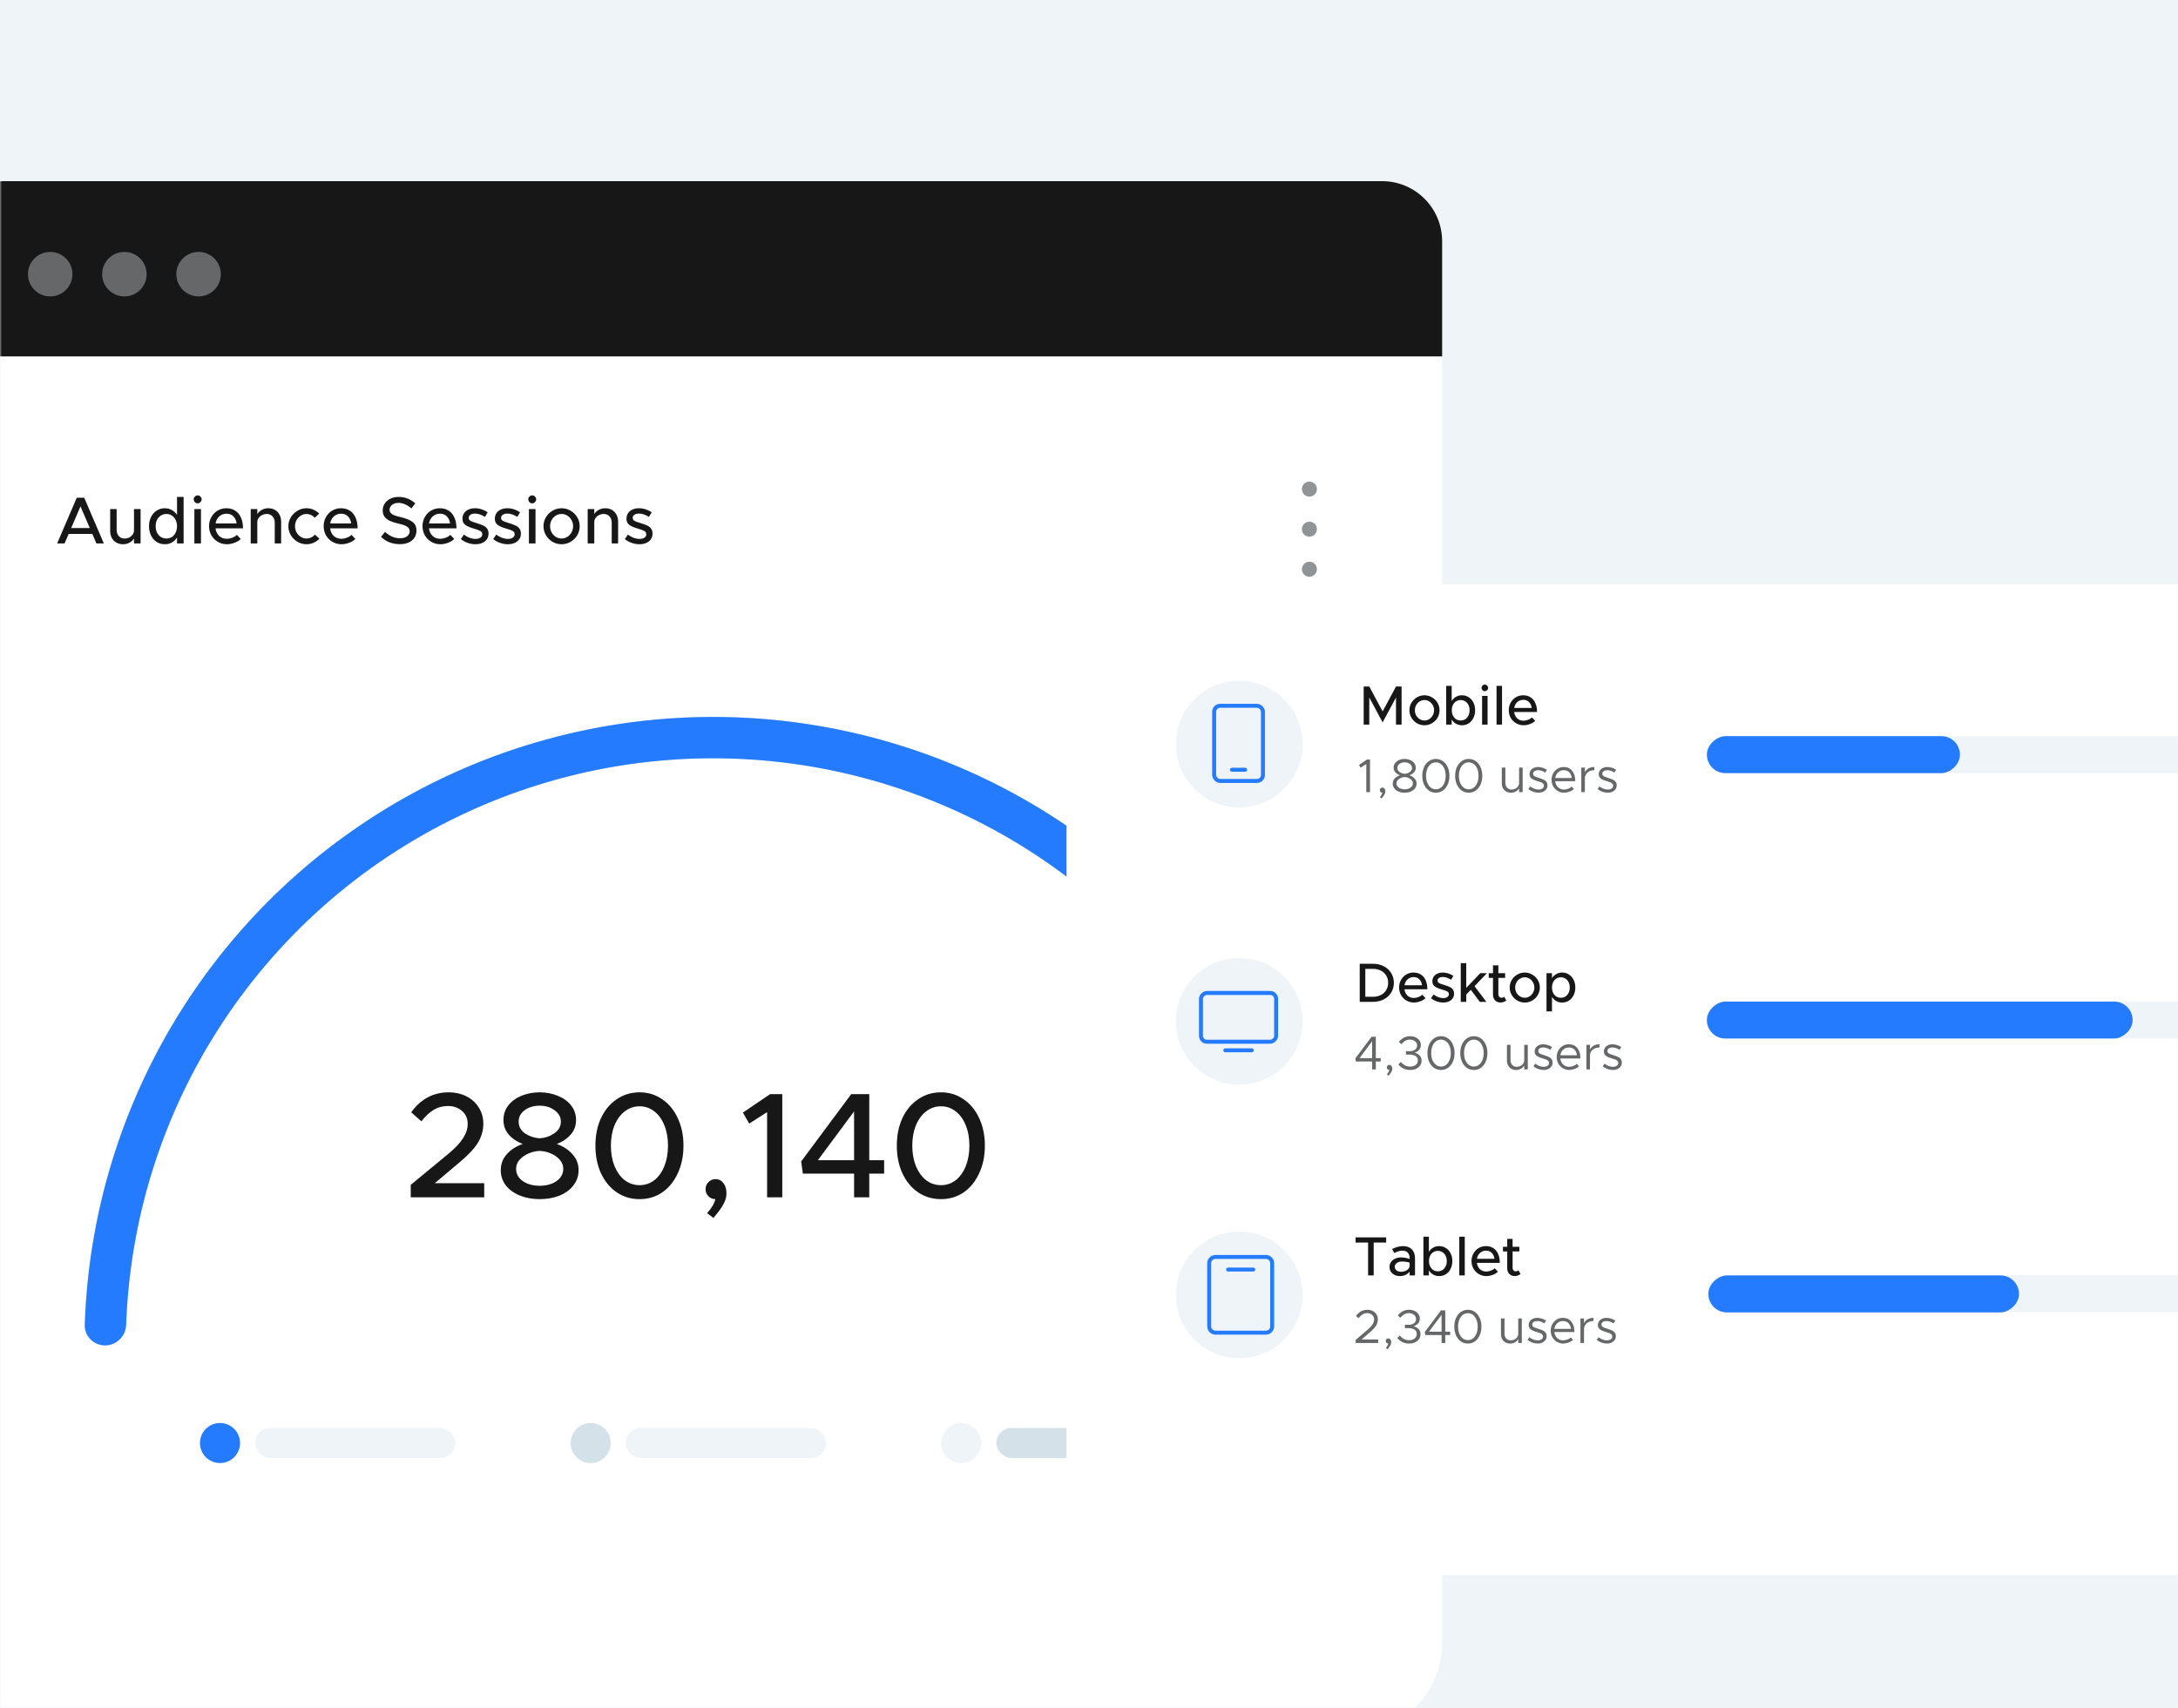 <svg width="589" height="462" viewBox="0 0 589 462" fill="none" xmlns="http://www.w3.org/2000/svg">
<rect width="589" height="462" fill="#EFF4F8"/>
<mask id="mask0_2649_40978" style="mask-type:alpha" maskUnits="userSpaceOnUse" x="0" y="0" width="589" height="462">
<rect width="589" height="462" fill="white"/>
</mask>
<g mask="url(#mask0_2649_40978)">
<path d="M-15 96.408H390V444.519C390 457.984 379.084 468.9 365.619 468.9H9.381C-4.084 468.9 -15 457.984 -15 444.519V96.408Z" fill="white"/>
<path d="M28.426 363.926C25.34 363.926 22.828 361.422 22.929 358.337C24.344 315.281 42.067 274.284 72.627 243.723C104.507 211.844 147.745 193.934 192.829 193.934C237.914 193.934 281.152 211.844 313.031 243.723C343.592 274.283 361.314 315.281 362.729 358.337C362.83 361.422 360.319 363.926 357.233 363.926C354.147 363.926 351.655 361.422 351.546 358.337C350.136 318.246 333.593 280.09 305.129 251.626C275.345 221.843 234.95 205.11 192.829 205.11C150.709 205.11 110.313 221.843 80.53 251.626C52.066 280.09 35.522 318.246 34.112 358.338C34.004 361.422 31.512 363.926 28.426 363.926Z" fill="#EFF4F8"/>
<path d="M28.426 363.926C25.34 363.926 22.828 361.422 22.929 358.338C24.194 319.852 38.496 282.872 63.579 253.51C89.873 222.73 126.289 202.345 166.274 196.021C206.259 189.697 247.189 197.85 281.698 219.014C314.617 239.202 339.633 269.964 352.713 306.181C353.761 309.084 352.145 312.24 349.209 313.192C346.273 314.145 343.131 312.532 342.076 309.632C329.822 275.946 306.506 247.338 275.856 228.541C243.615 208.769 205.376 201.152 168.02 207.06C130.664 212.968 96.642 232.013 72.077 260.77C48.723 288.107 35.373 322.515 34.112 358.338C34.004 361.422 31.512 363.926 28.426 363.926Z" fill="#D4E1E9"/>
<path d="M28.426 363.925C25.339 363.925 22.828 361.422 22.929 358.338C23.922 328.161 32.937 298.755 49.093 273.168C66.244 246.004 90.742 224.256 119.748 210.445C148.753 196.634 181.078 191.324 212.978 195.132C243.025 198.719 271.536 210.256 295.588 228.508C298.047 230.374 298.407 233.901 296.461 236.297C294.516 238.693 291.002 239.05 288.54 237.19C266.13 220.266 239.603 209.566 211.653 206.229C181.851 202.672 151.651 207.632 124.553 220.535C97.454 233.439 74.567 253.756 58.543 279.135C43.514 302.936 35.1 330.274 34.112 358.338C34.004 361.423 31.512 363.925 28.426 363.925Z" fill="#247BFE"/>
<path d="M24.972 144.426H18.564L17.466 147H15.45L20.76 134.634H22.776L28.086 147H26.07L24.972 144.426ZM24.288 142.842L21.768 136.974L19.248 142.842H24.288ZM38.021 137.694V147H36.239V145.668C35.951 146.136 35.543 146.514 35.015 146.802C34.487 147.078 33.905 147.216 33.269 147.216C32.597 147.216 31.997 147.066 31.469 146.766C30.941 146.466 30.527 146.046 30.227 145.506C29.939 144.954 29.795 144.324 29.795 143.616V137.694H31.541V143.31C31.541 144.006 31.739 144.576 32.135 145.02C32.531 145.452 33.047 145.668 33.683 145.668C34.151 145.668 34.577 145.572 34.961 145.38C35.357 145.176 35.669 144.906 35.897 144.57C36.125 144.234 36.239 143.868 36.239 143.472V137.694H38.021ZM49.656 134.418V147H47.874V145.416C47.502 145.98 47.034 146.424 46.47 146.748C45.906 147.06 45.276 147.216 44.58 147.216C43.764 147.216 43.032 147.012 42.384 146.604C41.736 146.184 41.226 145.602 40.854 144.858C40.482 144.114 40.296 143.274 40.296 142.338C40.296 141.402 40.482 140.568 40.854 139.836C41.226 139.092 41.736 138.516 42.384 138.108C43.032 137.688 43.764 137.478 44.58 137.478C45.276 137.478 45.906 137.64 46.47 137.964C47.034 138.276 47.502 138.714 47.874 139.278V134.418H49.656ZM44.994 145.668C45.546 145.668 46.038 145.53 46.47 145.254C46.914 144.966 47.256 144.57 47.496 144.066C47.748 143.55 47.874 142.974 47.874 142.338C47.874 141.702 47.748 141.132 47.496 140.628C47.256 140.124 46.914 139.734 46.47 139.458C46.038 139.17 45.546 139.026 44.994 139.026C44.442 139.026 43.944 139.17 43.5 139.458C43.056 139.734 42.708 140.124 42.456 140.628C42.216 141.132 42.096 141.702 42.096 142.338C42.096 142.974 42.216 143.55 42.456 144.066C42.708 144.57 43.056 144.966 43.5 145.254C43.944 145.53 44.442 145.668 44.994 145.668ZM52.563 137.694H54.346V147H52.563V137.694ZM53.464 136.146C53.163 136.146 52.906 136.038 52.69 135.822C52.486 135.606 52.383 135.354 52.383 135.066C52.383 134.778 52.486 134.532 52.69 134.328C52.906 134.112 53.163 134.004 53.464 134.004C53.752 134.004 53.998 134.112 54.202 134.328C54.417 134.532 54.526 134.778 54.526 135.066C54.526 135.354 54.417 135.606 54.202 135.822C53.998 136.038 53.752 136.146 53.464 136.146ZM61.307 145.74C61.811 145.74 62.321 145.638 62.837 145.434C63.365 145.23 63.773 144.978 64.061 144.678L65.105 145.776C64.709 146.208 64.151 146.556 63.431 146.82C62.723 147.084 62.027 147.216 61.343 147.216C60.491 147.216 59.693 147.006 58.949 146.586C58.217 146.166 57.629 145.584 57.185 144.84C56.753 144.084 56.537 143.244 56.537 142.32C56.537 141.408 56.747 140.586 57.167 139.854C57.587 139.11 58.151 138.528 58.859 138.108C59.579 137.688 60.365 137.478 61.217 137.478C62.153 137.478 62.957 137.7 63.629 138.144C64.313 138.588 64.829 139.218 65.177 140.034C65.537 140.85 65.717 141.81 65.717 142.914H58.283C58.391 143.754 58.715 144.438 59.255 144.966C59.807 145.482 60.491 145.74 61.307 145.74ZM61.253 138.954C60.509 138.954 59.861 139.194 59.309 139.674C58.769 140.154 58.433 140.796 58.301 141.6H63.989C63.893 140.82 63.605 140.184 63.125 139.692C62.657 139.2 62.033 138.954 61.253 138.954ZM72.556 137.478C73.228 137.478 73.828 137.628 74.356 137.928C74.884 138.228 75.292 138.654 75.58 139.206C75.88 139.746 76.03 140.37 76.03 141.078V147H74.302V141.384C74.302 140.688 74.104 140.124 73.708 139.692C73.312 139.248 72.796 139.026 72.16 139.026C71.692 139.026 71.26 139.128 70.864 139.332C70.468 139.524 70.156 139.788 69.928 140.124C69.7 140.46 69.586 140.826 69.586 141.222V147H67.804V137.694H69.586V139.062C69.862 138.594 70.264 138.216 70.792 137.928C71.332 137.628 71.92 137.478 72.556 137.478ZM82.895 147.216C82.019 147.216 81.203 146.994 80.447 146.55C79.703 146.106 79.103 145.512 78.647 144.768C78.203 144.012 77.981 143.202 77.981 142.338C77.981 141.474 78.203 140.67 78.647 139.926C79.103 139.182 79.709 138.588 80.465 138.144C81.221 137.7 82.031 137.478 82.895 137.478C83.555 137.478 84.173 137.604 84.749 137.856C85.337 138.108 85.865 138.462 86.333 138.918L85.127 140.034C84.839 139.722 84.497 139.476 84.101 139.296C83.717 139.116 83.315 139.026 82.895 139.026C82.343 139.026 81.827 139.176 81.347 139.476C80.867 139.776 80.483 140.184 80.195 140.7C79.919 141.204 79.781 141.75 79.781 142.338C79.781 142.938 79.919 143.496 80.195 144.012C80.483 144.516 80.867 144.918 81.347 145.218C81.827 145.518 82.343 145.668 82.895 145.668C83.327 145.668 83.741 145.578 84.137 145.398C84.533 145.206 84.881 144.948 85.181 144.624L86.387 145.722C85.919 146.19 85.385 146.556 84.785 146.82C84.197 147.084 83.567 147.216 82.895 147.216ZM92.297 145.74C92.801 145.74 93.311 145.638 93.827 145.434C94.355 145.23 94.763 144.978 95.051 144.678L96.095 145.776C95.699 146.208 95.141 146.556 94.421 146.82C93.713 147.084 93.017 147.216 92.333 147.216C91.481 147.216 90.683 147.006 89.939 146.586C89.207 146.166 88.619 145.584 88.175 144.84C87.743 144.084 87.527 143.244 87.527 142.32C87.527 141.408 87.737 140.586 88.157 139.854C88.577 139.11 89.141 138.528 89.849 138.108C90.569 137.688 91.355 137.478 92.207 137.478C93.143 137.478 93.947 137.7 94.619 138.144C95.303 138.588 95.819 139.218 96.167 140.034C96.527 140.85 96.707 141.81 96.707 142.914H89.273C89.381 143.754 89.705 144.438 90.245 144.966C90.797 145.482 91.481 145.74 92.297 145.74ZM92.243 138.954C91.499 138.954 90.851 139.194 90.299 139.674C89.759 140.154 89.423 140.796 89.291 141.6H94.979C94.883 140.82 94.595 140.184 94.115 139.692C93.647 139.2 93.023 138.954 92.243 138.954ZM108.125 147.198C106.097 147.198 104.405 146.538 103.049 145.218L104.129 143.868C105.341 145.02 106.697 145.596 108.197 145.596C109.013 145.596 109.649 145.416 110.105 145.056C110.561 144.684 110.789 144.234 110.789 143.706C110.789 143.154 110.549 142.734 110.069 142.446C109.601 142.146 108.809 141.87 107.693 141.618C106.757 141.402 105.989 141.156 105.389 140.88C104.801 140.604 104.339 140.238 104.003 139.782C103.667 139.326 103.499 138.744 103.499 138.036C103.499 137.352 103.685 136.734 104.057 136.182C104.429 135.63 104.939 135.198 105.587 134.886C106.247 134.574 106.985 134.418 107.801 134.418C108.701 134.418 109.517 134.568 110.249 134.868C110.993 135.168 111.677 135.6 112.301 136.164L111.257 137.532C110.729 137.052 110.159 136.68 109.547 136.416C108.947 136.152 108.335 136.02 107.711 136.02C107.267 136.02 106.865 136.104 106.505 136.272C106.145 136.44 105.863 136.668 105.659 136.956C105.455 137.244 105.353 137.55 105.353 137.874C105.353 138.246 105.467 138.552 105.695 138.792C105.923 139.032 106.247 139.236 106.667 139.404C107.099 139.56 107.693 139.728 108.449 139.908C109.829 140.232 110.867 140.658 111.563 141.186C112.271 141.714 112.625 142.494 112.625 143.526C112.625 144.234 112.451 144.864 112.103 145.416C111.755 145.968 111.239 146.406 110.555 146.73C109.883 147.042 109.073 147.198 108.125 147.198ZM119.033 145.74C119.537 145.74 120.047 145.638 120.563 145.434C121.091 145.23 121.499 144.978 121.787 144.678L122.831 145.776C122.435 146.208 121.877 146.556 121.157 146.82C120.449 147.084 119.753 147.216 119.069 147.216C118.217 147.216 117.419 147.006 116.675 146.586C115.943 146.166 115.355 145.584 114.911 144.84C114.479 144.084 114.263 143.244 114.263 142.32C114.263 141.408 114.473 140.586 114.893 139.854C115.313 139.11 115.877 138.528 116.585 138.108C117.305 137.688 118.091 137.478 118.943 137.478C119.879 137.478 120.683 137.7 121.355 138.144C122.039 138.588 122.555 139.218 122.903 140.034C123.263 140.85 123.443 141.81 123.443 142.914H116.009C116.117 143.754 116.441 144.438 116.981 144.966C117.533 145.482 118.217 145.74 119.033 145.74ZM118.979 138.954C118.235 138.954 117.587 139.194 117.035 139.674C116.495 140.154 116.159 140.796 116.027 141.6H121.715C121.619 140.82 121.331 140.184 120.851 139.692C120.383 139.2 119.759 138.954 118.979 138.954ZM128.59 147.216C127.894 147.216 127.198 147.096 126.502 146.856C125.806 146.616 125.182 146.274 124.63 145.83L125.44 144.606C125.956 144.99 126.484 145.284 127.024 145.488C127.564 145.68 128.092 145.776 128.608 145.776C129.16 145.776 129.598 145.662 129.922 145.434C130.258 145.206 130.426 144.9 130.426 144.516C130.426 144.12 130.252 143.826 129.904 143.634C129.556 143.43 129.01 143.226 128.266 143.022C127.126 142.698 126.304 142.344 125.8 141.96C125.308 141.576 125.062 141.024 125.062 140.304C125.062 139.452 125.374 138.768 125.998 138.252C126.634 137.736 127.45 137.478 128.446 137.478C129.034 137.478 129.628 137.574 130.228 137.766C130.828 137.958 131.38 138.222 131.884 138.558L131.146 139.818C130.186 139.218 129.286 138.918 128.446 138.918C127.954 138.918 127.546 139.026 127.222 139.242C126.91 139.446 126.754 139.734 126.754 140.106C126.754 140.346 126.826 140.538 126.97 140.682C127.114 140.826 127.33 140.958 127.618 141.078C127.906 141.186 128.356 141.336 128.968 141.528C129.64 141.732 130.186 141.93 130.606 142.122C131.038 142.302 131.398 142.572 131.686 142.932C131.974 143.292 132.118 143.76 132.118 144.336C132.118 145.212 131.788 145.914 131.128 146.442C130.48 146.958 129.634 147.216 128.59 147.216ZM137.344 147.216C136.648 147.216 135.952 147.096 135.256 146.856C134.56 146.616 133.936 146.274 133.384 145.83L134.194 144.606C134.71 144.99 135.238 145.284 135.778 145.488C136.318 145.68 136.846 145.776 137.362 145.776C137.914 145.776 138.352 145.662 138.676 145.434C139.012 145.206 139.18 144.9 139.18 144.516C139.18 144.12 139.006 143.826 138.658 143.634C138.31 143.43 137.764 143.226 137.02 143.022C135.88 142.698 135.058 142.344 134.554 141.96C134.062 141.576 133.816 141.024 133.816 140.304C133.816 139.452 134.128 138.768 134.752 138.252C135.388 137.736 136.204 137.478 137.2 137.478C137.788 137.478 138.382 137.574 138.982 137.766C139.582 137.958 140.134 138.222 140.638 138.558L139.9 139.818C138.94 139.218 138.04 138.918 137.2 138.918C136.708 138.918 136.3 139.026 135.976 139.242C135.664 139.446 135.508 139.734 135.508 140.106C135.508 140.346 135.58 140.538 135.724 140.682C135.868 140.826 136.084 140.958 136.372 141.078C136.66 141.186 137.11 141.336 137.722 141.528C138.394 141.732 138.94 141.93 139.36 142.122C139.792 142.302 140.152 142.572 140.44 142.932C140.728 143.292 140.872 143.76 140.872 144.336C140.872 145.212 140.542 145.914 139.882 146.442C139.234 146.958 138.388 147.216 137.344 147.216ZM143.038 137.694H144.82V147H143.038V137.694ZM143.938 136.146C143.638 136.146 143.38 136.038 143.164 135.822C142.96 135.606 142.858 135.354 142.858 135.066C142.858 134.778 142.96 134.532 143.164 134.328C143.38 134.112 143.638 134.004 143.938 134.004C144.226 134.004 144.472 134.112 144.676 134.328C144.892 134.532 145 134.778 145 135.066C145 135.354 144.892 135.606 144.676 135.822C144.472 136.038 144.226 136.146 143.938 136.146ZM151.871 147.216C150.995 147.216 150.179 147 149.423 146.568C148.679 146.124 148.085 145.53 147.641 144.786C147.197 144.03 146.975 143.214 146.975 142.338C146.975 141.462 147.197 140.652 147.641 139.908C148.085 139.164 148.679 138.576 149.423 138.144C150.179 137.7 150.995 137.478 151.871 137.478C152.747 137.478 153.557 137.7 154.301 138.144C155.057 138.576 155.657 139.164 156.101 139.908C156.545 140.652 156.767 141.462 156.767 142.338C156.767 143.214 156.545 144.03 156.101 144.786C155.657 145.53 155.057 146.124 154.301 146.568C153.557 147 152.747 147.216 151.871 147.216ZM151.871 145.668C152.435 145.668 152.951 145.518 153.419 145.218C153.899 144.918 154.277 144.516 154.553 144.012C154.841 143.496 154.985 142.938 154.985 142.338C154.985 141.738 154.841 141.186 154.553 140.682C154.277 140.166 153.899 139.764 153.419 139.476C152.951 139.176 152.435 139.026 151.871 139.026C151.307 139.026 150.785 139.176 150.305 139.476C149.837 139.764 149.459 140.166 149.171 140.682C148.895 141.186 148.757 141.738 148.757 142.338C148.757 142.938 148.895 143.496 149.171 144.012C149.459 144.516 149.837 144.918 150.305 145.218C150.785 145.518 151.307 145.668 151.871 145.668ZM163.681 137.478C164.353 137.478 164.953 137.628 165.481 137.928C166.009 138.228 166.417 138.654 166.705 139.206C167.005 139.746 167.155 140.37 167.155 141.078V147H165.427V141.384C165.427 140.688 165.229 140.124 164.833 139.692C164.437 139.248 163.921 139.026 163.285 139.026C162.817 139.026 162.385 139.128 161.989 139.332C161.593 139.524 161.281 139.788 161.053 140.124C160.825 140.46 160.711 140.826 160.711 141.222V147H158.929V137.694H160.711V139.062C160.987 138.594 161.389 138.216 161.917 137.928C162.457 137.628 163.045 137.478 163.681 137.478ZM172.94 147.216C172.244 147.216 171.548 147.096 170.852 146.856C170.156 146.616 169.532 146.274 168.98 145.83L169.79 144.606C170.306 144.99 170.834 145.284 171.374 145.488C171.914 145.68 172.442 145.776 172.958 145.776C173.51 145.776 173.948 145.662 174.272 145.434C174.608 145.206 174.776 144.9 174.776 144.516C174.776 144.12 174.602 143.826 174.254 143.634C173.906 143.43 173.36 143.226 172.616 143.022C171.476 142.698 170.654 142.344 170.15 141.96C169.658 141.576 169.412 141.024 169.412 140.304C169.412 139.452 169.724 138.768 170.348 138.252C170.984 137.736 171.8 137.478 172.796 137.478C173.384 137.478 173.978 137.574 174.578 137.766C175.178 137.958 175.73 138.222 176.234 138.558L175.496 139.818C174.536 139.218 173.636 138.918 172.796 138.918C172.304 138.918 171.896 139.026 171.572 139.242C171.26 139.446 171.104 139.734 171.104 140.106C171.104 140.346 171.176 140.538 171.32 140.682C171.464 140.826 171.68 140.958 171.968 141.078C172.256 141.186 172.706 141.336 173.318 141.528C173.99 141.732 174.536 141.93 174.956 142.122C175.388 142.302 175.748 142.572 176.036 142.932C176.324 143.292 176.468 143.76 176.468 144.336C176.468 145.212 176.138 145.914 175.478 146.442C174.83 146.958 173.984 147.216 172.94 147.216Z" fill="#171717"/>
<path d="M354.105 145.171C355.227 145.171 356.137 144.261 356.137 143.139C356.137 142.017 355.227 141.107 354.105 141.107C352.983 141.107 352.074 142.017 352.074 143.139C352.074 144.261 352.983 145.171 354.105 145.171Z" fill="#919497"/>
<path d="M354.105 134.335C355.227 134.335 356.137 133.425 356.137 132.303C356.137 131.181 355.227 130.271 354.105 130.271C352.983 130.271 352.074 131.181 352.074 132.303C352.074 133.425 352.983 134.335 354.105 134.335Z" fill="#919497"/>
<path d="M354.105 156.007C355.227 156.007 356.137 155.098 356.137 153.976C356.137 152.854 355.227 151.944 354.105 151.944C352.983 151.944 352.074 152.854 352.074 153.976C352.074 155.098 352.983 156.007 354.105 156.007Z" fill="#919497"/>
<path d="M111.078 320.504L121.318 312.052C123.161 310.507 124.474 309.099 125.26 307.825C126.073 306.552 126.479 305.279 126.479 304.006C126.479 302.543 125.964 301.378 124.935 300.511C123.906 299.617 122.659 299.17 121.196 299.17C119.734 299.17 118.42 299.522 117.255 300.227C116.09 300.931 114.993 301.96 113.963 303.315L111.2 300.877C113.801 297.274 117.187 295.472 121.359 295.472C123.093 295.472 124.664 295.824 126.073 296.529C127.509 297.233 128.633 298.235 129.445 299.536C130.285 300.809 130.705 302.272 130.705 303.924C130.705 305.794 130.204 307.541 129.202 309.166C128.199 310.792 126.506 312.58 124.122 314.53L117.58 320.057H130.949V323.876H111.078V320.504ZM145.947 324.364C143.969 324.364 142.181 324.039 140.583 323.389C138.984 322.739 137.725 321.831 136.804 320.666C135.883 319.474 135.422 318.093 135.422 316.521C135.422 314.869 135.964 313.433 137.047 312.214C138.158 310.968 139.594 310.047 141.355 309.451C139.729 308.801 138.456 307.934 137.535 306.85C136.614 305.767 136.154 304.466 136.154 302.949C136.154 301.432 136.601 300.105 137.494 298.967C138.416 297.829 139.621 296.962 141.111 296.366C142.628 295.77 144.24 295.472 145.947 295.472C147.708 295.472 149.333 295.784 150.823 296.407C152.34 297.003 153.545 297.87 154.439 299.008C155.333 300.145 155.78 301.459 155.78 302.949C155.78 304.52 155.293 305.848 154.318 306.931C153.369 308.015 152.123 308.855 150.579 309.451C152.34 310.074 153.762 311.009 154.846 312.255C155.929 313.474 156.471 314.896 156.471 316.521C156.471 318.093 155.997 319.474 155.049 320.666C154.128 321.858 152.868 322.779 151.27 323.429C149.672 324.053 147.897 324.364 145.947 324.364ZM145.947 307.907C147.382 307.825 148.696 307.378 149.888 306.566C151.08 305.753 151.676 304.697 151.676 303.396C151.676 302.177 151.121 301.161 150.01 300.349C148.927 299.509 147.572 299.089 145.947 299.089C144.321 299.089 142.967 299.495 141.883 300.308C140.799 301.121 140.258 302.15 140.258 303.396C140.258 304.724 140.84 305.794 142.005 306.606C143.197 307.392 144.511 307.825 145.947 307.907ZM145.947 320.748C147.762 320.748 149.279 320.328 150.498 319.488C151.717 318.621 152.326 317.51 152.326 316.156C152.326 315.235 152.001 314.408 151.351 313.677C150.701 312.946 149.875 312.377 148.872 311.97C147.897 311.564 146.922 311.347 145.947 311.32C144.998 311.347 144.023 311.564 143.021 311.97C142.046 312.377 141.219 312.946 140.542 313.677C139.892 314.408 139.567 315.235 139.567 316.156C139.567 317.51 140.176 318.621 141.395 319.488C142.615 320.328 144.132 320.748 145.947 320.748ZM172.965 324.364C170.663 324.364 168.604 323.755 166.789 322.535C164.974 321.289 163.552 319.569 162.522 317.375C161.52 315.18 161.019 312.688 161.019 309.898C161.019 307.108 161.52 304.629 162.522 302.462C163.552 300.267 164.974 298.561 166.789 297.342C168.604 296.095 170.663 295.472 172.965 295.472C175.241 295.472 177.273 296.095 179.061 297.342C180.876 298.561 182.284 300.267 183.287 302.462C184.316 304.629 184.831 307.108 184.831 309.898C184.831 312.688 184.316 315.18 183.287 317.375C182.284 319.569 180.889 321.289 179.101 322.535C177.313 323.755 175.268 324.364 172.965 324.364ZM172.965 320.585C174.455 320.585 175.783 320.138 176.948 319.244C178.113 318.323 179.02 317.05 179.67 315.424C180.32 313.799 180.646 311.957 180.646 309.898C180.646 307.839 180.32 306.01 179.67 304.412C179.02 302.787 178.113 301.527 176.948 300.633C175.783 299.712 174.455 299.251 172.965 299.251C171.475 299.251 170.134 299.712 168.943 300.633C167.778 301.527 166.857 302.787 166.179 304.412C165.529 306.01 165.204 307.839 165.204 309.898C165.204 311.957 165.529 313.799 166.179 315.424C166.857 317.05 167.778 318.323 168.943 319.244C170.134 320.138 171.475 320.585 172.965 320.585ZM191.221 328.143C192.385 326.897 193.13 325.637 193.456 324.364C192.724 324.364 192.101 324.107 191.586 323.592C191.072 323.05 190.814 322.4 190.814 321.642C190.814 320.91 191.072 320.287 191.586 319.772C192.101 319.23 192.738 318.96 193.496 318.96C194.39 318.96 195.108 319.325 195.65 320.057C196.192 320.761 196.463 321.682 196.463 322.82C196.463 323.768 196.192 324.73 195.65 325.705C195.135 326.707 194.228 327.954 192.927 329.444L191.221 328.143ZM207.449 300.836L202.613 303.924L200.906 300.958L208.261 295.96H211.553V323.876H207.449V300.836ZM230.971 317.456H217.114L216.667 314.165L230.199 295.96H235.075V313.84H239.098V317.456H235.075V323.876H230.971V317.456ZM230.971 313.84V300.633L221.178 313.84H230.971ZM254.474 324.364C252.172 324.364 250.113 323.755 248.298 322.535C246.483 321.289 245.061 319.569 244.031 317.375C243.029 315.18 242.528 312.688 242.528 309.898C242.528 307.108 243.029 304.629 244.031 302.462C245.061 300.267 246.483 298.561 248.298 297.342C250.113 296.095 252.172 295.472 254.474 295.472C256.75 295.472 258.782 296.095 260.57 297.342C262.385 298.561 263.793 300.267 264.796 302.462C265.825 304.629 266.34 307.108 266.34 309.898C266.34 312.688 265.825 315.18 264.796 317.375C263.793 319.569 262.398 321.289 260.61 322.535C258.822 323.755 256.777 324.364 254.474 324.364ZM254.474 320.585C255.964 320.585 257.292 320.138 258.457 319.244C259.622 318.323 260.529 317.05 261.179 315.424C261.829 313.799 262.155 311.957 262.155 309.898C262.155 307.839 261.829 306.01 261.179 304.412C260.529 302.787 259.622 301.527 258.457 300.633C257.292 299.712 255.964 299.251 254.474 299.251C252.984 299.251 251.643 299.712 250.452 300.633C249.287 301.527 248.366 302.787 247.688 304.412C247.038 306.01 246.713 307.839 246.713 309.898C246.713 311.957 247.038 313.799 247.688 315.424C248.366 317.05 249.287 318.323 250.452 319.244C251.643 320.138 252.984 320.585 254.474 320.585Z" fill="#171717"/>
<circle cx="59.498" cy="390.339" r="5.418" fill="#247BFE"/>
<rect x="68.98" y="386.275" width="54.181" height="8.127" rx="4.064" fill="#EFF4F8"/>
<circle cx="159.733" cy="390.339" r="5.418" fill="#D4E1E9"/>
<rect x="169.214" y="386.275" width="54.181" height="8.127" rx="4.064" fill="#EFF4F8"/>
<circle cx="259.967" cy="390.339" r="5.418" fill="#EFF4F8"/>
<rect x="269.448" y="386.275" width="54.181" height="8.127" rx="4.064" fill="#D4E1E9"/>
<path d="M-15 65.254C-15 56.277 -7.723 49 1.254 49H373.746C382.723 49 390 56.277 390 65.254V96.408H-15V65.254Z" fill="#171717"/>
<path fill-rule="evenodd" clip-rule="evenodd" d="M13.577 80.182C16.901 80.182 19.596 77.487 19.596 74.163C19.596 70.839 16.901 68.144 13.577 68.144C10.252 68.144 7.558 70.839 7.558 74.163C7.558 77.487 10.252 80.182 13.577 80.182Z" fill="#656769"/>
<path fill-rule="evenodd" clip-rule="evenodd" d="M33.64 80.182C36.964 80.182 39.659 77.487 39.659 74.163C39.659 70.839 36.964 68.144 33.64 68.144C30.316 68.144 27.621 70.839 27.621 74.163C27.621 77.487 30.316 80.182 33.64 80.182Z" fill="#656769"/>
<path fill-rule="evenodd" clip-rule="evenodd" d="M53.703 80.182C57.027 80.182 59.722 77.487 59.722 74.163C59.722 70.839 57.027 68.144 53.703 68.144C50.379 68.144 47.684 70.839 47.684 74.163C47.684 77.487 50.379 80.182 53.703 80.182Z" fill="#656769"/>
<g filter="url(#filter0_d_2649_40978)">
<path d="M282 161.273C282 150.629 290.629 142 301.273 142H616.727C627.371 142 636 150.629 636 161.273V390.727C636 401.371 627.371 410 616.727 410H301.273C290.629 410 282 401.371 282 390.727V161.273Z" fill="white"/>
</g>
<circle cx="335.131" cy="201.273" r="17.131" fill="#EFF4F8"/>
<rect x="328.343" y="190.918" width="13.195" height="20.328" rx="1.606" stroke="#247BFE" stroke-width="1.071"/>
<path d="M336.724 208.215L333.157 208.215" stroke="#247BFE" stroke-width="1.071" stroke-linecap="round"/>
<rect x="599.596" y="199.132" width="10" height="138" rx="5" transform="rotate(90 599.596 199.132)" fill="#EFF4F8"/>
<rect x="530.026" y="199.132" width="10" height="68.43" rx="5" transform="rotate(90 530.026 199.132)" fill="#247BFE"/>
<path d="M368.782 185.702H370.296L373.908 192.432L377.521 185.702H379.035V196H377.521V188.67L373.908 195.4L370.296 188.67V196H368.782V185.702ZM385.221 196.18C384.491 196.18 383.812 196 383.182 195.64C382.563 195.27 382.068 194.776 381.698 194.156C381.329 193.527 381.144 192.847 381.144 192.118C381.144 191.388 381.329 190.714 381.698 190.094C382.068 189.474 382.563 188.985 383.182 188.625C383.812 188.255 384.491 188.07 385.221 188.07C385.95 188.07 386.625 188.255 387.245 188.625C387.874 188.985 388.374 189.474 388.744 190.094C389.113 190.714 389.298 191.388 389.298 192.118C389.298 192.847 389.113 193.527 388.744 194.156C388.374 194.776 387.874 195.27 387.245 195.64C386.625 196 385.95 196.18 385.221 196.18ZM385.221 194.891C385.691 194.891 386.12 194.766 386.51 194.516C386.91 194.266 387.225 193.931 387.454 193.512C387.694 193.082 387.814 192.617 387.814 192.118C387.814 191.618 387.694 191.158 387.454 190.739C387.225 190.309 386.91 189.974 386.51 189.734C386.12 189.484 385.691 189.359 385.221 189.359C384.751 189.359 384.316 189.484 383.917 189.734C383.527 189.974 383.212 190.309 382.972 190.739C382.743 191.158 382.628 191.618 382.628 192.118C382.628 192.617 382.743 193.082 382.972 193.512C383.212 193.931 383.527 194.266 383.917 194.516C384.316 194.766 384.751 194.891 385.221 194.891ZM395.37 188.07C396.04 188.07 396.644 188.245 397.184 188.595C397.724 188.935 398.148 189.414 398.458 190.034C398.768 190.644 398.923 191.338 398.923 192.118C398.923 192.897 398.768 193.597 398.458 194.216C398.148 194.836 397.724 195.32 397.184 195.67C396.644 196.01 396.04 196.18 395.37 196.18C394.771 196.18 394.231 196.045 393.751 195.775C393.272 195.505 392.882 195.121 392.582 194.621V196H391.098V185.522H392.582V189.629C392.882 189.13 393.272 188.745 393.751 188.475C394.231 188.205 394.771 188.07 395.37 188.07ZM395.01 194.891C395.47 194.891 395.885 194.776 396.255 194.546C396.624 194.306 396.909 193.976 397.109 193.557C397.319 193.127 397.424 192.647 397.424 192.118C397.424 191.588 397.319 191.113 397.109 190.694C396.909 190.274 396.624 189.949 396.255 189.719C395.885 189.479 395.47 189.359 395.01 189.359C394.551 189.359 394.136 189.479 393.766 189.719C393.406 189.949 393.122 190.274 392.912 190.694C392.712 191.113 392.612 191.588 392.612 192.118C392.612 192.647 392.712 193.127 392.912 193.557C393.122 193.976 393.406 194.306 393.766 194.546C394.136 194.776 394.551 194.891 395.01 194.891ZM400.803 188.25H402.287V196H400.803V188.25ZM401.553 186.961C401.303 186.961 401.088 186.871 400.908 186.691C400.738 186.511 400.653 186.302 400.653 186.062C400.653 185.822 400.738 185.617 400.908 185.447C401.088 185.267 401.303 185.177 401.553 185.177C401.793 185.177 401.998 185.267 402.167 185.447C402.347 185.617 402.437 185.822 402.437 186.062C402.437 186.302 402.347 186.511 402.167 186.691C401.998 186.871 401.793 186.961 401.553 186.961ZM404.712 185.522H406.196V196H404.712V185.522ZM411.993 194.951C412.413 194.951 412.838 194.866 413.267 194.696C413.707 194.526 414.047 194.316 414.287 194.066L415.156 194.981C414.826 195.34 414.361 195.63 413.762 195.85C413.172 196.07 412.593 196.18 412.023 196.18C411.314 196.18 410.649 196.005 410.029 195.655C409.42 195.305 408.93 194.821 408.56 194.201C408.201 193.572 408.021 192.872 408.021 192.103C408.021 191.343 408.196 190.659 408.545 190.049C408.895 189.429 409.365 188.945 409.954 188.595C410.554 188.245 411.209 188.07 411.918 188.07C412.698 188.07 413.367 188.255 413.927 188.625C414.496 188.995 414.926 189.519 415.216 190.199C415.516 190.878 415.666 191.678 415.666 192.597H409.475C409.565 193.297 409.835 193.866 410.284 194.306C410.744 194.736 411.314 194.951 411.993 194.951ZM411.948 189.3C411.329 189.3 410.789 189.499 410.329 189.899C409.88 190.299 409.6 190.833 409.49 191.503H414.227C414.147 190.853 413.907 190.324 413.507 189.914C413.117 189.504 412.598 189.3 411.948 189.3Z" fill="#171717"/>
<path d="M369.488 206.667L367.946 207.669L367.51 206.924L369.681 205.446H370.49V214.273H369.488V206.667ZM373.168 215.622C373.511 215.228 373.734 214.83 373.836 214.427C373.648 214.427 373.485 214.359 373.348 214.222C373.211 214.085 373.143 213.917 373.143 213.72C373.143 213.532 373.211 213.374 373.348 213.245C373.485 213.108 373.652 213.039 373.849 213.039C374.089 213.039 374.278 213.138 374.415 213.335C374.56 213.523 374.633 213.768 374.633 214.067C374.633 214.324 374.564 214.586 374.427 214.851C374.29 215.125 374.029 215.502 373.644 215.982L373.168 215.622ZM379.868 214.427C379.26 214.427 378.712 214.324 378.224 214.119C377.735 213.913 377.35 213.626 377.067 213.258C376.785 212.881 376.643 212.448 376.643 211.96C376.643 211.429 376.823 210.967 377.183 210.573C377.551 210.179 378.022 209.892 378.596 209.712C378.065 209.506 377.645 209.232 377.337 208.889C377.029 208.538 376.874 208.119 376.874 207.63C376.874 207.159 377.012 206.748 377.286 206.397C377.568 206.037 377.937 205.763 378.391 205.575C378.853 205.386 379.346 205.292 379.868 205.292C380.399 205.292 380.892 205.39 381.346 205.587C381.808 205.776 382.177 206.05 382.451 206.41C382.733 206.761 382.875 207.172 382.875 207.643C382.875 208.149 382.712 208.573 382.386 208.915C382.07 209.258 381.658 209.523 381.153 209.712C381.718 209.9 382.181 210.191 382.541 210.585C382.909 210.979 383.093 211.438 383.093 211.96C383.093 212.448 382.952 212.881 382.669 213.258C382.386 213.626 381.997 213.913 381.5 214.119C381.012 214.324 380.468 214.427 379.868 214.427ZM379.868 209.313C380.177 209.296 380.485 209.223 380.793 209.095C381.102 208.967 381.354 208.787 381.551 208.555C381.757 208.324 381.86 208.05 381.86 207.733C381.86 207.442 381.77 207.181 381.59 206.949C381.419 206.718 381.179 206.538 380.87 206.41C380.571 206.273 380.236 206.204 379.868 206.204C379.311 206.204 378.84 206.35 378.455 206.641C378.078 206.932 377.89 207.296 377.89 207.733C377.89 208.059 377.992 208.337 378.198 208.568C378.403 208.799 378.656 208.979 378.956 209.108C379.264 209.228 379.568 209.296 379.868 209.313ZM379.868 213.515C380.271 213.515 380.639 213.446 380.973 213.309C381.316 213.172 381.586 212.984 381.783 212.744C381.98 212.496 382.078 212.213 382.078 211.896C382.078 211.562 381.962 211.266 381.731 211.009C381.5 210.752 381.213 210.555 380.87 210.418C380.528 210.273 380.194 210.196 379.868 210.187C379.543 210.196 379.209 210.273 378.866 210.418C378.523 210.555 378.236 210.752 378.005 211.009C377.774 211.266 377.658 211.562 377.658 211.896C377.658 212.213 377.757 212.496 377.954 212.744C378.151 212.984 378.416 213.172 378.75 213.309C379.093 213.446 379.466 213.515 379.868 213.515ZM388.311 214.427C387.6 214.427 386.966 214.234 386.409 213.849C385.852 213.455 385.416 212.911 385.099 212.217C384.79 211.523 384.636 210.735 384.636 209.853C384.636 208.971 384.79 208.187 385.099 207.502C385.416 206.808 385.852 206.268 386.409 205.883C386.966 205.489 387.6 205.292 388.311 205.292C389.013 205.292 389.643 205.489 390.2 205.883C390.756 206.268 391.189 206.808 391.497 207.502C391.814 208.187 391.973 208.971 391.973 209.853C391.973 210.735 391.814 211.523 391.497 212.217C391.189 212.911 390.756 213.455 390.2 213.849C389.651 214.234 389.022 214.427 388.311 214.427ZM388.311 213.502C388.825 213.502 389.283 213.348 389.686 213.039C390.088 212.723 390.401 212.29 390.624 211.742C390.846 211.185 390.958 210.555 390.958 209.853C390.958 209.151 390.846 208.525 390.624 207.977C390.401 207.42 390.088 206.988 389.686 206.679C389.283 206.371 388.825 206.217 388.311 206.217C387.797 206.217 387.339 206.371 386.936 206.679C386.533 206.988 386.217 207.42 385.985 207.977C385.763 208.525 385.651 209.151 385.651 209.853C385.651 210.555 385.763 211.185 385.985 211.742C386.217 212.29 386.533 212.723 386.936 213.039C387.339 213.348 387.797 213.502 388.311 213.502ZM397.194 214.427C396.483 214.427 395.85 214.234 395.293 213.849C394.736 213.455 394.299 212.911 393.982 212.217C393.674 211.523 393.52 210.735 393.52 209.853C393.52 208.971 393.674 208.187 393.982 207.502C394.299 206.808 394.736 206.268 395.293 205.883C395.85 205.489 396.483 205.292 397.194 205.292C397.897 205.292 398.526 205.489 399.083 205.883C399.64 206.268 400.072 206.808 400.381 207.502C400.698 208.187 400.856 208.971 400.856 209.853C400.856 210.735 400.698 211.523 400.381 212.217C400.072 212.911 399.64 213.455 399.083 213.849C398.535 214.234 397.905 214.427 397.194 214.427ZM397.194 213.502C397.708 213.502 398.167 213.348 398.569 213.039C398.972 212.723 399.284 212.29 399.507 211.742C399.73 211.185 399.841 210.555 399.841 209.853C399.841 209.151 399.73 208.525 399.507 207.977C399.284 207.42 398.972 206.988 398.569 206.679C398.167 206.371 397.708 206.217 397.194 206.217C396.68 206.217 396.222 206.371 395.82 206.679C395.417 206.988 395.1 207.42 394.869 207.977C394.646 208.525 394.535 209.151 394.535 209.853C394.535 210.555 394.646 211.185 394.869 211.742C395.1 212.29 395.417 212.723 395.82 213.039C396.222 213.348 396.68 213.502 397.194 213.502ZM411.775 207.63V214.273H410.811V213.219C410.614 213.579 410.319 213.87 409.925 214.093C409.531 214.316 409.098 214.427 408.627 214.427C408.139 214.427 407.706 214.32 407.329 214.106C406.952 213.892 406.657 213.592 406.443 213.207C406.237 212.813 406.134 212.363 406.134 211.857V207.63H407.098V211.729C407.098 212.277 407.252 212.723 407.56 213.065C407.869 213.399 408.267 213.566 408.755 213.566C409.124 213.566 409.466 213.489 409.783 213.335C410.1 213.181 410.349 212.975 410.528 212.718C410.717 212.453 410.811 212.166 410.811 211.857V207.63H411.775ZM416.061 214.427C415.59 214.427 415.11 214.341 414.622 214.17C414.142 213.999 413.705 213.755 413.311 213.438L413.812 212.731C414.575 213.288 415.324 213.566 416.061 213.566C416.498 213.566 416.849 213.472 417.114 213.284C417.389 213.095 417.526 212.842 417.526 212.526C417.526 212.303 417.453 212.119 417.307 211.973C417.162 211.819 416.977 211.699 416.755 211.613C416.541 211.528 416.241 211.429 415.855 211.318C415.042 211.087 414.468 210.834 414.134 210.56C413.8 210.277 413.632 209.9 413.632 209.429C413.632 208.838 413.851 208.367 414.288 208.016C414.725 207.656 415.281 207.476 415.958 207.476C416.361 207.476 416.768 207.545 417.179 207.682C417.59 207.81 417.975 207.99 418.335 208.221L417.872 208.967C417.213 208.547 416.575 208.337 415.958 208.337C415.564 208.337 415.239 208.423 414.982 208.594C414.725 208.765 414.596 209.005 414.596 209.313C414.596 209.502 414.652 209.656 414.763 209.776C414.875 209.896 415.042 210.003 415.264 210.097C415.487 210.191 415.838 210.316 416.318 210.47C416.789 210.615 417.17 210.757 417.461 210.894C417.753 211.031 417.997 211.224 418.194 211.472C418.391 211.712 418.489 212.029 418.489 212.423C418.489 213.022 418.258 213.506 417.795 213.875C417.341 214.243 416.763 214.427 416.061 214.427ZM422.942 213.566C423.336 213.566 423.73 213.489 424.124 213.335C424.526 213.181 424.83 212.992 425.036 212.77L425.627 213.399C425.344 213.708 424.946 213.956 424.432 214.144C423.927 214.333 423.434 214.427 422.955 214.427C422.364 214.427 421.811 214.277 421.297 213.977C420.783 213.678 420.368 213.262 420.051 212.731C419.742 212.191 419.588 211.592 419.588 210.932C419.588 210.29 419.734 209.703 420.025 209.172C420.325 208.641 420.723 208.226 421.22 207.926C421.725 207.626 422.274 207.476 422.865 207.476C423.858 207.476 424.629 207.823 425.177 208.517C425.734 209.211 426.012 210.144 426.012 211.318H420.578C420.646 211.977 420.895 212.517 421.323 212.937C421.76 213.356 422.299 213.566 422.942 213.566ZM422.903 208.337C422.304 208.337 421.79 208.534 421.361 208.928C420.933 209.313 420.676 209.823 420.59 210.457H425.062C424.993 209.823 424.775 209.313 424.406 208.928C424.038 208.534 423.537 208.337 422.903 208.337ZM428.595 208.928C428.792 208.483 429.118 208.131 429.572 207.874C430.026 207.609 430.557 207.476 431.165 207.476V208.337C430.668 208.337 430.223 208.431 429.829 208.62C429.443 208.808 429.139 209.074 428.916 209.416C428.702 209.75 428.595 210.131 428.595 210.56V214.273H427.632V207.63H428.595V208.928ZM434.781 214.427C434.31 214.427 433.831 214.341 433.342 214.17C432.863 213.999 432.426 213.755 432.032 213.438L432.533 212.731C433.295 213.288 434.045 213.566 434.781 213.566C435.218 213.566 435.57 213.472 435.835 213.284C436.109 213.095 436.246 212.842 436.246 212.526C436.246 212.303 436.173 212.119 436.028 211.973C435.882 211.819 435.698 211.699 435.475 211.613C435.261 211.528 434.961 211.429 434.576 211.318C433.762 211.087 433.188 210.834 432.854 210.56C432.52 210.277 432.353 209.9 432.353 209.429C432.353 208.838 432.572 208.367 433.008 208.016C433.445 207.656 434.002 207.476 434.679 207.476C435.081 207.476 435.488 207.545 435.899 207.682C436.31 207.81 436.696 207.99 437.056 208.221L436.593 208.967C435.934 208.547 435.295 208.337 434.679 208.337C434.285 208.337 433.959 208.423 433.702 208.594C433.445 208.765 433.317 209.005 433.317 209.313C433.317 209.502 433.372 209.656 433.484 209.776C433.595 209.896 433.762 210.003 433.985 210.097C434.208 210.191 434.559 210.316 435.038 210.47C435.51 210.615 435.891 210.757 436.182 210.894C436.473 211.031 436.717 211.224 436.914 211.472C437.111 211.712 437.21 212.029 437.21 212.423C437.21 213.022 436.979 213.506 436.516 213.875C436.062 214.243 435.484 214.427 434.781 214.427Z" fill="#656769"/>
<circle cx="335.131" cy="276.272" r="17.131" fill="#EFF4F8"/>
<rect x="345.105" y="268.592" width="13.195" height="20.328" rx="1.606" transform="rotate(90 345.105 268.592)" stroke="#247BFE" stroke-width="1.071"/>
<path d="M338.507 284.106L331.374 284.106" stroke="#247BFE" stroke-width="1.071" stroke-linecap="round"/>
<rect x="599.596" y="270.919" width="9.999" height="138" rx="5" transform="rotate(90 599.596 270.919)" fill="#EFF4F8"/>
<rect x="576.727" y="270.92" width="9.999" height="115.131" rx="5" transform="rotate(90 576.727 270.92)" fill="#247BFE"/>
<path d="M367.711 260.702H371.264C372.363 260.702 373.342 260.922 374.202 261.361C375.061 261.801 375.731 262.411 376.21 263.19C376.7 263.97 376.945 264.854 376.945 265.843C376.945 266.833 376.7 267.722 376.21 268.512C375.731 269.291 375.061 269.901 374.202 270.34C373.342 270.78 372.363 271 371.264 271H367.711V260.702ZM371.354 269.621C372.133 269.621 372.828 269.461 373.437 269.141C374.057 268.821 374.536 268.377 374.876 267.807C375.226 267.228 375.401 266.573 375.401 265.843C375.401 265.114 375.226 264.464 374.876 263.895C374.536 263.325 374.057 262.88 373.437 262.561C372.828 262.241 372.133 262.081 371.354 262.081H369.225V269.621H371.354ZM382.333 269.951C382.753 269.951 383.178 269.866 383.608 269.696C384.047 269.526 384.387 269.316 384.627 269.066L385.496 269.981C385.166 270.34 384.702 270.63 384.102 270.85C383.513 271.07 382.933 271.18 382.363 271.18C381.654 271.18 380.989 271.005 380.37 270.655C379.76 270.305 379.27 269.821 378.901 269.201C378.541 268.572 378.361 267.872 378.361 267.103C378.361 266.343 378.536 265.659 378.886 265.049C379.235 264.429 379.705 263.945 380.295 263.595C380.894 263.245 381.549 263.07 382.258 263.07C383.038 263.07 383.707 263.255 384.267 263.625C384.837 263.995 385.266 264.519 385.556 265.199C385.856 265.878 386.006 266.678 386.006 267.597H379.815C379.905 268.297 380.175 268.866 380.625 269.306C381.084 269.736 381.654 269.951 382.333 269.951ZM382.288 264.3C381.669 264.3 381.129 264.499 380.67 264.899C380.22 265.299 379.94 265.833 379.83 266.503H384.567C384.487 265.853 384.247 265.324 383.847 264.914C383.458 264.504 382.938 264.3 382.288 264.3ZM390.292 271.18C389.712 271.18 389.133 271.08 388.553 270.88C387.974 270.68 387.454 270.395 386.994 270.026L387.669 269.006C388.099 269.326 388.538 269.571 388.988 269.741C389.438 269.901 389.877 269.981 390.307 269.981C390.767 269.981 391.132 269.886 391.401 269.696C391.681 269.506 391.821 269.251 391.821 268.931C391.821 268.602 391.676 268.357 391.386 268.197C391.097 268.027 390.642 267.857 390.022 267.687C389.073 267.417 388.388 267.123 387.969 266.803C387.559 266.483 387.354 266.023 387.354 265.424C387.354 264.714 387.614 264.145 388.134 263.715C388.663 263.285 389.343 263.07 390.172 263.07C390.662 263.07 391.157 263.15 391.656 263.31C392.156 263.47 392.616 263.69 393.035 263.97L392.421 265.019C391.621 264.519 390.872 264.27 390.172 264.27C389.762 264.27 389.423 264.359 389.153 264.539C388.893 264.709 388.763 264.949 388.763 265.259C388.763 265.459 388.823 265.619 388.943 265.739C389.063 265.858 389.243 265.968 389.483 266.068C389.722 266.158 390.097 266.283 390.607 266.443C391.166 266.613 391.621 266.778 391.971 266.938C392.331 267.088 392.631 267.312 392.87 267.612C393.11 267.912 393.23 268.302 393.23 268.781C393.23 269.511 392.955 270.096 392.406 270.535C391.866 270.965 391.162 271.18 390.292 271.18ZM395.034 260.522H396.518V267.223L400.31 263.25H402.109L398.766 266.758L401.959 271H400.19L397.762 267.747L396.518 269.006V271H395.034V260.522ZM407.348 270.625C407.138 270.795 406.893 270.93 406.613 271.03C406.343 271.13 406.069 271.18 405.789 271.18C405.189 271.18 404.699 270.985 404.32 270.595C403.94 270.196 403.75 269.686 403.75 269.066V264.509H402.596V263.25H403.75V261.122H405.204V263.25H407.033V264.509H405.204V268.961C405.204 269.231 405.284 269.456 405.444 269.636C405.604 269.806 405.794 269.891 406.014 269.891C406.173 269.891 406.323 269.866 406.463 269.816C406.603 269.756 406.713 269.686 406.793 269.606L407.348 270.625ZM412.344 271.18C411.615 271.18 410.935 271 410.306 270.64C409.686 270.27 409.191 269.776 408.822 269.156C408.452 268.527 408.267 267.847 408.267 267.118C408.267 266.388 408.452 265.714 408.822 265.094C409.191 264.474 409.686 263.985 410.306 263.625C410.935 263.255 411.615 263.07 412.344 263.07C413.074 263.07 413.748 263.255 414.368 263.625C414.997 263.985 415.497 264.474 415.867 265.094C416.237 265.714 416.421 266.388 416.421 267.118C416.421 267.847 416.237 268.527 415.867 269.156C415.497 269.776 414.997 270.27 414.368 270.64C413.748 271 413.074 271.18 412.344 271.18ZM412.344 269.891C412.814 269.891 413.244 269.766 413.633 269.516C414.033 269.266 414.348 268.931 414.578 268.512C414.818 268.082 414.937 267.617 414.937 267.118C414.937 266.618 414.818 266.158 414.578 265.739C414.348 265.309 414.033 264.974 413.633 264.734C413.244 264.484 412.814 264.359 412.344 264.359C411.875 264.359 411.44 264.484 411.04 264.734C410.65 264.974 410.336 265.309 410.096 265.739C409.866 266.158 409.751 266.618 409.751 267.118C409.751 267.617 409.866 268.082 410.096 268.512C410.336 268.931 410.65 269.266 411.04 269.516C411.44 269.766 411.875 269.891 412.344 269.891ZM422.448 263.07C423.128 263.07 423.738 263.245 424.277 263.595C424.817 263.935 425.242 264.414 425.551 265.034C425.861 265.644 426.016 266.338 426.016 267.118C426.016 267.897 425.861 268.597 425.551 269.216C425.242 269.836 424.817 270.32 424.277 270.67C423.738 271.01 423.128 271.18 422.448 271.18C421.869 271.18 421.339 271.05 420.86 270.79C420.39 270.52 420.005 270.146 419.705 269.666V273.578H418.221V263.25H419.705V264.569C420.015 264.1 420.405 263.735 420.875 263.475C421.344 263.205 421.869 263.07 422.448 263.07ZM422.104 269.891C422.563 269.891 422.978 269.776 423.348 269.546C423.718 269.306 424.002 268.976 424.202 268.557C424.412 268.127 424.517 267.647 424.517 267.118C424.517 266.588 424.412 266.113 424.202 265.694C424.002 265.274 423.718 264.949 423.348 264.719C422.978 264.479 422.563 264.359 422.104 264.359C421.644 264.359 421.229 264.479 420.86 264.719C420.5 264.949 420.215 265.274 420.005 265.694C419.805 266.113 419.705 266.588 419.705 267.118C419.705 267.647 419.805 268.127 420.005 268.557C420.215 268.976 420.5 269.306 420.86 269.546C421.229 269.776 421.644 269.891 422.104 269.891Z" fill="#171717"/>
<path d="M371.064 287.127H366.657L366.529 286.292L370.91 280.446H372.067V286.215H373.39V287.127H372.067V289.272H371.064V287.127ZM371.064 286.215V281.653L367.672 286.215H371.064ZM375.059 290.622C375.402 290.228 375.624 289.829 375.727 289.427C375.539 289.427 375.376 289.358 375.239 289.221C375.102 289.084 375.033 288.917 375.033 288.72C375.033 288.532 375.102 288.373 375.239 288.245C375.376 288.108 375.543 288.039 375.74 288.039C375.98 288.039 376.168 288.138 376.305 288.335C376.451 288.523 376.524 288.767 376.524 289.067C376.524 289.324 376.455 289.585 376.318 289.851C376.181 290.125 375.92 290.502 375.534 290.981L375.059 290.622ZM381.373 289.427C380.68 289.427 380.054 289.29 379.497 289.015C378.949 288.733 378.504 288.365 378.161 287.911L378.855 287.255C379.155 287.649 379.519 287.958 379.947 288.18C380.375 288.403 380.851 288.514 381.373 288.514C381.99 288.514 382.487 288.36 382.864 288.052C383.241 287.743 383.429 287.337 383.429 286.831C383.429 286.317 383.228 285.928 382.825 285.662C382.423 285.397 381.866 285.264 381.155 285.264H380.217V284.339L381.168 284.351C381.776 284.36 382.273 284.227 382.658 283.953C383.044 283.671 383.236 283.285 383.236 282.797C383.236 282.334 383.048 281.953 382.671 281.653C382.303 281.354 381.84 281.204 381.283 281.204C380.821 281.204 380.405 281.311 380.037 281.525C379.669 281.739 379.318 282.047 378.984 282.45L378.315 281.846C379.095 280.81 380.101 280.291 381.335 280.291C381.892 280.291 382.388 280.394 382.825 280.6C383.271 280.797 383.618 281.079 383.866 281.448C384.123 281.807 384.251 282.219 384.251 282.681C384.251 283.212 384.089 283.653 383.763 284.005C383.446 284.356 383.039 284.604 382.543 284.75C383.065 284.87 383.51 285.11 383.879 285.469C384.256 285.829 384.444 286.3 384.444 286.883C384.444 287.371 384.316 287.808 384.059 288.193C383.802 288.579 383.438 288.883 382.967 289.105C382.504 289.32 381.973 289.427 381.373 289.427ZM389.7 289.427C388.989 289.427 388.355 289.234 387.798 288.848C387.241 288.454 386.804 287.911 386.487 287.217C386.179 286.523 386.025 285.735 386.025 284.853C386.025 283.97 386.179 283.187 386.487 282.501C386.804 281.807 387.241 281.268 387.798 280.882C388.355 280.488 388.989 280.291 389.7 280.291C390.402 280.291 391.032 280.488 391.588 280.882C392.145 281.268 392.578 281.807 392.886 282.501C393.203 283.187 393.361 283.97 393.361 284.853C393.361 285.735 393.203 286.523 392.886 287.217C392.578 287.911 392.145 288.454 391.588 288.848C391.04 289.234 390.411 289.427 389.7 289.427ZM389.7 288.502C390.213 288.502 390.672 288.347 391.074 288.039C391.477 287.722 391.79 287.29 392.012 286.741C392.235 286.185 392.346 285.555 392.346 284.853C392.346 284.15 392.235 283.525 392.012 282.977C391.79 282.42 391.477 281.987 391.074 281.679C390.672 281.371 390.213 281.216 389.7 281.216C389.186 281.216 388.727 281.371 388.325 281.679C387.922 281.987 387.605 282.42 387.374 282.977C387.151 283.525 387.04 284.15 387.04 284.853C387.04 285.555 387.151 286.185 387.374 286.741C387.605 287.29 387.922 287.722 388.325 288.039C388.727 288.347 389.186 288.502 389.7 288.502ZM398.583 289.427C397.872 289.427 397.238 289.234 396.682 288.848C396.125 288.454 395.688 287.911 395.371 287.217C395.063 286.523 394.908 285.735 394.908 284.853C394.908 283.97 395.063 283.187 395.371 282.501C395.688 281.807 396.125 281.268 396.682 280.882C397.238 280.488 397.872 280.291 398.583 280.291C399.285 280.291 399.915 280.488 400.472 280.882C401.029 281.268 401.461 281.807 401.77 282.501C402.086 283.187 402.245 283.97 402.245 284.853C402.245 285.735 402.086 286.523 401.77 287.217C401.461 287.911 401.029 288.454 400.472 288.848C399.924 289.234 399.294 289.427 398.583 289.427ZM398.583 288.502C399.097 288.502 399.555 288.347 399.958 288.039C400.36 287.722 400.673 287.29 400.896 286.741C401.119 286.185 401.23 285.555 401.23 284.853C401.23 284.15 401.119 283.525 400.896 282.977C400.673 282.42 400.36 281.987 399.958 281.679C399.555 281.371 399.097 281.216 398.583 281.216C398.069 281.216 397.611 281.371 397.208 281.679C396.806 281.987 396.489 282.42 396.258 282.977C396.035 283.525 395.923 284.15 395.923 284.853C395.923 285.555 396.035 286.185 396.258 286.741C396.489 287.29 396.806 287.722 397.208 288.039C397.611 288.347 398.069 288.502 398.583 288.502ZM413.163 282.63V289.272H412.2V288.219C412.003 288.579 411.707 288.87 411.313 289.093C410.919 289.315 410.487 289.427 410.016 289.427C409.527 289.427 409.095 289.32 408.718 289.105C408.341 288.891 408.046 288.591 407.831 288.206C407.626 287.812 407.523 287.362 407.523 286.857V282.63H408.487V286.728C408.487 287.277 408.641 287.722 408.949 288.065C409.258 288.399 409.656 288.566 410.144 288.566C410.512 288.566 410.855 288.489 411.172 288.335C411.489 288.18 411.737 287.975 411.917 287.718C412.106 287.452 412.2 287.165 412.2 286.857V282.63H413.163ZM417.45 289.427C416.978 289.427 416.499 289.341 416.011 289.17C415.531 288.998 415.094 288.754 414.7 288.437L415.201 287.731C415.963 288.287 416.713 288.566 417.45 288.566C417.886 288.566 418.238 288.472 418.503 288.283C418.777 288.095 418.914 287.842 418.914 287.525C418.914 287.302 418.841 287.118 418.696 286.973C418.55 286.818 418.366 286.698 418.143 286.613C417.929 286.527 417.629 286.429 417.244 286.317C416.43 286.086 415.856 285.833 415.522 285.559C415.188 285.277 415.021 284.9 415.021 284.429C415.021 283.838 415.24 283.366 415.676 283.015C416.113 282.655 416.67 282.476 417.347 282.476C417.749 282.476 418.156 282.544 418.567 282.681C418.979 282.81 419.364 282.99 419.724 283.221L419.261 283.966C418.602 283.546 417.964 283.336 417.347 283.336C416.953 283.336 416.627 283.422 416.37 283.593C416.113 283.765 415.985 284.005 415.985 284.313C415.985 284.501 416.041 284.656 416.152 284.775C416.263 284.895 416.43 285.002 416.653 285.097C416.876 285.191 417.227 285.315 417.707 285.469C418.178 285.615 418.559 285.756 418.85 285.893C419.141 286.03 419.385 286.223 419.582 286.471C419.779 286.711 419.878 287.028 419.878 287.422C419.878 288.022 419.647 288.506 419.184 288.874C418.73 289.242 418.152 289.427 417.45 289.427ZM424.33 288.566C424.724 288.566 425.118 288.489 425.512 288.335C425.915 288.18 426.219 287.992 426.425 287.769L427.016 288.399C426.733 288.707 426.335 288.956 425.821 289.144C425.315 289.332 424.823 289.427 424.343 289.427C423.752 289.427 423.2 289.277 422.686 288.977C422.172 288.677 421.756 288.262 421.44 287.731C421.131 287.191 420.977 286.591 420.977 285.932C420.977 285.289 421.123 284.703 421.414 284.172C421.714 283.641 422.112 283.225 422.609 282.925C423.114 282.626 423.662 282.476 424.253 282.476C425.247 282.476 426.018 282.823 426.566 283.516C427.123 284.21 427.401 285.144 427.401 286.317H421.966C422.035 286.977 422.283 287.517 422.712 287.936C423.148 288.356 423.688 288.566 424.33 288.566ZM424.292 283.336C423.692 283.336 423.178 283.533 422.75 283.927C422.322 284.313 422.065 284.823 421.979 285.456H426.45C426.382 284.823 426.163 284.313 425.795 283.927C425.427 283.533 424.926 283.336 424.292 283.336ZM429.984 283.927C430.181 283.482 430.506 283.131 430.96 282.874C431.414 282.608 431.945 282.476 432.554 282.476V283.336C432.057 283.336 431.611 283.431 431.217 283.619C430.832 283.808 430.528 284.073 430.305 284.416C430.091 284.75 429.984 285.131 429.984 285.559V289.272H429.02V282.63H429.984V283.927ZM436.17 289.427C435.699 289.427 435.219 289.341 434.731 289.17C434.252 288.998 433.815 288.754 433.421 288.437L433.922 287.731C434.684 288.287 435.434 288.566 436.17 288.566C436.607 288.566 436.958 288.472 437.224 288.283C437.498 288.095 437.635 287.842 437.635 287.525C437.635 287.302 437.562 287.118 437.417 286.973C437.271 286.818 437.087 286.698 436.864 286.613C436.65 286.527 436.35 286.429 435.965 286.317C435.151 286.086 434.577 285.833 434.243 285.559C433.909 285.277 433.742 284.9 433.742 284.429C433.742 283.838 433.96 283.366 434.397 283.015C434.834 282.655 435.391 282.476 436.067 282.476C436.47 282.476 436.877 282.544 437.288 282.681C437.699 282.81 438.085 282.99 438.444 283.221L437.982 283.966C437.322 283.546 436.684 283.336 436.067 283.336C435.673 283.336 435.348 283.422 435.091 283.593C434.834 283.765 434.705 284.005 434.705 284.313C434.705 284.501 434.761 284.656 434.873 284.775C434.984 284.895 435.151 285.002 435.374 285.097C435.596 285.191 435.948 285.315 436.427 285.469C436.898 285.615 437.279 285.756 437.571 285.893C437.862 286.03 438.106 286.223 438.303 286.471C438.5 286.711 438.599 287.028 438.599 287.422C438.599 288.022 438.367 288.506 437.905 288.874C437.451 289.242 436.873 289.427 436.17 289.427Z" fill="#656769"/>
<circle cx="335.131" cy="350.272" r="17.131" fill="#EFF4F8"/>
<path d="M344.04 358.776V341.707C344.04 340.764 343.277 340 342.336 340H328.704C327.763 340 327 340.764 327 341.707V358.776C327 359.719 327.763 360.483 328.704 360.483H342.336C343.277 360.483 344.04 359.719 344.04 358.776Z" stroke="#247BFE" stroke-width="1.074" stroke-linecap="round" stroke-linejoin="round"/>
<path d="M332.113 343.413H338.929" stroke="#247BFE" stroke-width="1.074" stroke-linecap="round" stroke-linejoin="round"/>
<rect x="599.596" y="344.919" width="9.999" height="138" rx="5" transform="rotate(90 599.596 344.919)" fill="#EFF4F8"/>
<rect x="546" y="345" width="10" height="84" rx="5" transform="rotate(90 546 345)" fill="#247BFE"/>
<path d="M369.974 336.111H366.587V334.702H374.861V336.111H371.488V345H369.974V336.111ZM379.425 337.07C380.444 337.07 381.239 337.365 381.808 337.955C382.378 338.544 382.663 339.329 382.663 340.308V345H381.209V343.951C380.929 344.34 380.554 344.645 380.084 344.865C379.615 345.075 379.13 345.18 378.63 345.18C377.801 345.18 377.116 344.955 376.577 344.505C376.037 344.056 375.767 343.456 375.767 342.707C375.767 342.207 375.902 341.762 376.172 341.372C376.452 340.973 376.827 340.668 377.296 340.458C377.776 340.238 378.301 340.128 378.87 340.128C379.61 340.128 380.389 340.268 381.209 340.548V340.308C381.209 339.739 381.054 339.264 380.744 338.884C380.434 338.494 379.924 338.3 379.215 338.3C378.605 338.3 377.881 338.514 377.041 338.944L376.487 337.85C377.526 337.33 378.505 337.07 379.425 337.07ZM378.93 344.011C379.45 344.011 379.929 343.886 380.369 343.636C380.809 343.376 381.089 343.021 381.209 342.572V341.537C380.549 341.337 379.844 341.238 379.095 341.238C378.565 341.238 378.116 341.372 377.746 341.642C377.376 341.912 377.191 342.252 377.191 342.662C377.191 343.071 377.351 343.401 377.671 343.651C378.001 343.891 378.42 344.011 378.93 344.011ZM389.205 337.07C389.875 337.07 390.479 337.245 391.019 337.595C391.559 337.935 391.983 338.414 392.293 339.034C392.603 339.644 392.758 340.338 392.758 341.118C392.758 341.897 392.603 342.597 392.293 343.216C391.983 343.836 391.559 344.32 391.019 344.67C390.479 345.01 389.875 345.18 389.205 345.18C388.606 345.18 388.066 345.045 387.586 344.775C387.107 344.505 386.717 344.121 386.417 343.621V345H384.933V334.522H386.417V338.629C386.717 338.13 387.107 337.745 387.586 337.475C388.066 337.205 388.606 337.07 389.205 337.07ZM388.846 343.891C389.305 343.891 389.72 343.776 390.09 343.546C390.459 343.306 390.744 342.976 390.944 342.557C391.154 342.127 391.259 341.647 391.259 341.118C391.259 340.588 391.154 340.113 390.944 339.694C390.744 339.274 390.459 338.949 390.09 338.719C389.72 338.479 389.305 338.359 388.846 338.359C388.386 338.359 387.971 338.479 387.601 338.719C387.242 338.949 386.957 339.274 386.747 339.694C386.547 340.113 386.447 340.588 386.447 341.118C386.447 341.647 386.547 342.127 386.747 342.557C386.957 342.976 387.242 343.306 387.601 343.546C387.971 343.776 388.386 343.891 388.846 343.891ZM394.639 334.522H396.123V345H394.639V334.522ZM401.92 343.951C402.34 343.951 402.764 343.866 403.194 343.696C403.634 343.526 403.973 343.316 404.213 343.066L405.083 343.981C404.753 344.34 404.288 344.63 403.689 344.85C403.099 345.07 402.519 345.18 401.95 345.18C401.24 345.18 400.576 345.005 399.956 344.655C399.347 344.305 398.857 343.821 398.487 343.201C398.127 342.572 397.947 341.872 397.947 341.103C397.947 340.343 398.122 339.659 398.472 339.049C398.822 338.429 399.292 337.945 399.881 337.595C400.481 337.245 401.135 337.07 401.845 337.07C402.624 337.07 403.294 337.255 403.853 337.625C404.423 337.995 404.853 338.519 405.143 339.199C405.442 339.878 405.592 340.678 405.592 341.597H399.401C399.491 342.297 399.761 342.866 400.211 343.306C400.671 343.736 401.24 343.951 401.92 343.951ZM401.875 338.3C401.255 338.3 400.716 338.499 400.256 338.899C399.806 339.299 399.526 339.833 399.416 340.503H404.153C404.073 339.853 403.834 339.324 403.434 338.914C403.044 338.504 402.524 338.3 401.875 338.3ZM411.198 344.625C410.988 344.795 410.743 344.93 410.463 345.03C410.193 345.13 409.918 345.18 409.639 345.18C409.039 345.18 408.549 344.985 408.17 344.595C407.79 344.196 407.6 343.686 407.6 343.066V338.509H406.446V337.25H407.6V335.122H409.054V337.25H410.883V338.509H409.054V342.961C409.054 343.231 409.134 343.456 409.294 343.636C409.454 343.806 409.644 343.891 409.864 343.891C410.023 343.891 410.173 343.866 410.313 343.816C410.453 343.756 410.563 343.686 410.643 343.606L411.198 344.625Z" fill="#171717"/>
<path d="M366.619 362.437L369.844 359.688C370.461 359.157 370.906 358.673 371.18 358.236C371.463 357.79 371.604 357.345 371.604 356.9C371.604 356.557 371.518 356.257 371.347 356C371.176 355.735 370.949 355.533 370.666 355.396C370.383 355.259 370.084 355.191 369.767 355.191C369.278 355.191 368.842 355.311 368.456 355.551C368.079 355.79 367.728 356.129 367.403 356.566L366.696 355.987C367.493 354.857 368.529 354.291 369.805 354.291C370.319 354.291 370.79 354.398 371.219 354.613C371.647 354.827 371.985 355.131 372.234 355.525C372.491 355.919 372.619 356.373 372.619 356.887C372.619 357.478 372.456 358.039 372.131 358.57C371.814 359.092 371.283 359.675 370.538 360.317L368.225 362.322H372.709V363.272H366.619V362.437ZM374.77 364.622C375.113 364.228 375.336 363.829 375.438 363.427C375.25 363.427 375.087 363.358 374.95 363.221C374.813 363.084 374.745 362.917 374.745 362.72C374.745 362.532 374.813 362.373 374.95 362.245C375.087 362.108 375.254 362.039 375.451 362.039C375.691 362.039 375.88 362.138 376.017 362.335C376.162 362.523 376.235 362.767 376.235 363.067C376.235 363.324 376.167 363.585 376.029 363.851C375.892 364.125 375.631 364.502 375.246 364.981L374.77 364.622ZM381.085 363.427C380.391 363.427 379.766 363.29 379.209 363.015C378.661 362.733 378.215 362.365 377.873 361.911L378.566 361.255C378.866 361.649 379.23 361.958 379.659 362.18C380.087 362.403 380.562 362.514 381.085 362.514C381.701 362.514 382.198 362.36 382.575 362.052C382.952 361.743 383.141 361.337 383.141 360.831C383.141 360.317 382.939 359.928 382.537 359.662C382.134 359.397 381.577 359.264 380.866 359.264H379.928V358.339L380.879 358.351C381.487 358.36 381.984 358.227 382.37 357.953C382.755 357.671 382.948 357.285 382.948 356.797C382.948 356.334 382.759 355.953 382.382 355.653C382.014 355.354 381.552 355.204 380.995 355.204C380.532 355.204 380.117 355.311 379.749 355.525C379.38 355.739 379.029 356.047 378.695 356.45L378.027 355.846C378.806 354.81 379.813 354.291 381.046 354.291C381.603 354.291 382.1 354.394 382.537 354.6C382.982 354.797 383.329 355.079 383.577 355.448C383.834 355.807 383.963 356.219 383.963 356.681C383.963 357.212 383.8 357.653 383.475 358.005C383.158 358.356 382.751 358.604 382.254 358.75C382.776 358.87 383.222 359.11 383.59 359.469C383.967 359.829 384.156 360.3 384.156 360.883C384.156 361.371 384.027 361.808 383.77 362.193C383.513 362.579 383.149 362.883 382.678 363.105C382.215 363.32 381.684 363.427 381.085 363.427ZM389.848 361.127H385.441L385.312 360.292L389.694 354.446H390.85V360.215H392.173V361.127H390.85V363.272H389.848V361.127ZM389.848 360.215V355.653L386.456 360.215H389.848ZM396.964 363.427C396.254 363.427 395.62 363.234 395.063 362.848C394.506 362.454 394.069 361.911 393.752 361.217C393.444 360.523 393.29 359.735 393.29 358.853C393.29 357.97 393.444 357.187 393.752 356.501C394.069 355.807 394.506 355.268 395.063 354.882C395.62 354.488 396.254 354.291 396.964 354.291C397.667 354.291 398.296 354.488 398.853 354.882C399.41 355.268 399.843 355.807 400.151 356.501C400.468 357.187 400.626 357.97 400.626 358.853C400.626 359.735 400.468 360.523 400.151 361.217C399.843 361.911 399.41 362.454 398.853 362.848C398.305 363.234 397.675 363.427 396.964 363.427ZM396.964 362.502C397.478 362.502 397.937 362.347 398.339 362.039C398.742 361.722 399.054 361.29 399.277 360.741C399.5 360.185 399.611 359.555 399.611 358.853C399.611 358.15 399.5 357.525 399.277 356.977C399.054 356.42 398.742 355.987 398.339 355.679C397.937 355.371 397.478 355.216 396.964 355.216C396.451 355.216 395.992 355.371 395.59 355.679C395.187 355.987 394.87 356.42 394.639 356.977C394.416 357.525 394.305 358.15 394.305 358.853C394.305 359.555 394.416 360.185 394.639 360.741C394.87 361.29 395.187 361.722 395.59 362.039C395.992 362.347 396.451 362.502 396.964 362.502ZM411.545 356.63V363.272H410.581V362.219C410.384 362.579 410.089 362.87 409.695 363.093C409.301 363.315 408.868 363.427 408.397 363.427C407.909 363.427 407.476 363.32 407.099 363.105C406.722 362.891 406.427 362.591 406.213 362.206C406.007 361.812 405.904 361.362 405.904 360.857V356.63H406.868V360.728C406.868 361.277 407.022 361.722 407.331 362.065C407.639 362.399 408.037 362.566 408.525 362.566C408.894 362.566 409.236 362.489 409.553 362.335C409.87 362.18 410.119 361.975 410.299 361.718C410.487 361.452 410.581 361.165 410.581 360.857V356.63H411.545ZM415.831 363.427C415.36 363.427 414.88 363.341 414.392 363.17C413.912 362.998 413.475 362.754 413.081 362.437L413.582 361.731C414.345 362.287 415.094 362.566 415.831 362.566C416.268 362.566 416.619 362.472 416.885 362.283C417.159 362.095 417.296 361.842 417.296 361.525C417.296 361.302 417.223 361.118 417.077 360.973C416.932 360.818 416.747 360.698 416.525 360.613C416.311 360.527 416.011 360.429 415.625 360.317C414.812 360.086 414.238 359.833 413.904 359.559C413.57 359.277 413.403 358.9 413.403 358.429C413.403 357.838 413.621 357.366 414.058 357.015C414.495 356.655 415.051 356.476 415.728 356.476C416.131 356.476 416.538 356.544 416.949 356.681C417.36 356.81 417.745 356.99 418.105 357.221L417.643 357.966C416.983 357.546 416.345 357.336 415.728 357.336C415.334 357.336 415.009 357.422 414.752 357.593C414.495 357.765 414.366 358.005 414.366 358.313C414.366 358.501 414.422 358.656 414.533 358.775C414.645 358.895 414.812 359.002 415.034 359.097C415.257 359.191 415.608 359.315 416.088 359.469C416.559 359.615 416.94 359.756 417.231 359.893C417.523 360.03 417.767 360.223 417.964 360.471C418.161 360.711 418.259 361.028 418.259 361.422C418.259 362.022 418.028 362.506 417.566 362.874C417.112 363.242 416.533 363.427 415.831 363.427ZM422.712 362.566C423.106 362.566 423.5 362.489 423.894 362.335C424.296 362.18 424.601 361.992 424.806 361.769L425.397 362.399C425.114 362.707 424.716 362.956 424.202 363.144C423.697 363.332 423.204 363.427 422.725 363.427C422.134 363.427 421.581 363.277 421.067 362.977C420.553 362.677 420.138 362.262 419.821 361.731C419.513 361.191 419.358 360.591 419.358 359.932C419.358 359.289 419.504 358.703 419.795 358.172C420.095 357.641 420.493 357.225 420.99 356.925C421.496 356.626 422.044 356.476 422.635 356.476C423.628 356.476 424.399 356.823 424.947 357.516C425.504 358.21 425.783 359.144 425.783 360.317H420.348C420.416 360.977 420.665 361.517 421.093 361.936C421.53 362.356 422.069 362.566 422.712 362.566ZM422.673 357.336C422.074 357.336 421.56 357.533 421.131 357.927C420.703 358.313 420.446 358.823 420.361 359.456H424.832C424.763 358.823 424.545 358.313 424.177 357.927C423.808 357.533 423.307 357.336 422.673 357.336ZM428.365 357.927C428.562 357.482 428.888 357.131 429.342 356.874C429.796 356.608 430.327 356.476 430.935 356.476V357.336C430.438 357.336 429.993 357.431 429.599 357.619C429.213 357.808 428.909 358.073 428.686 358.416C428.472 358.75 428.365 359.131 428.365 359.559V363.272H427.402V356.63H428.365V357.927ZM434.552 363.427C434.08 363.427 433.601 363.341 433.113 363.17C432.633 362.998 432.196 362.754 431.802 362.437L432.303 361.731C433.065 362.287 433.815 362.566 434.552 362.566C434.988 362.566 435.34 362.472 435.605 362.283C435.879 362.095 436.016 361.842 436.016 361.525C436.016 361.302 435.944 361.118 435.798 360.973C435.652 360.818 435.468 360.698 435.245 360.613C435.031 360.527 434.731 360.429 434.346 360.317C433.532 360.086 432.958 359.833 432.624 359.559C432.29 359.277 432.123 358.9 432.123 358.429C432.123 357.838 432.342 357.366 432.779 357.015C433.215 356.655 433.772 356.476 434.449 356.476C434.851 356.476 435.258 356.544 435.669 356.681C436.081 356.81 436.466 356.99 436.826 357.221L436.363 357.966C435.704 357.546 435.066 357.336 434.449 357.336C434.055 357.336 433.729 357.422 433.472 357.593C433.215 357.765 433.087 358.005 433.087 358.313C433.087 358.501 433.143 358.656 433.254 358.775C433.365 358.895 433.532 359.002 433.755 359.097C433.978 359.191 434.329 359.315 434.809 359.469C435.28 359.615 435.661 359.756 435.952 359.893C436.243 360.03 436.487 360.223 436.684 360.471C436.881 360.711 436.98 361.028 436.98 361.422C436.98 362.022 436.749 362.506 436.286 362.874C435.832 363.242 435.254 363.427 434.552 363.427Z" fill="#656769"/>
</g>
<defs>
<filter id="filter0_d_2649_40978" x="267.01" y="136.646" width="396.828" height="310.828" filterUnits="userSpaceOnUse" color-interpolation-filters="sRGB">
<feFlood flood-opacity="0" result="BackgroundImageFix"/>
<feColorMatrix in="SourceAlpha" type="matrix" values="0 0 0 0 0 0 0 0 0 0 0 0 0 0 0 0 0 0 127 0" result="hardAlpha"/>
<feOffset dx="6.424" dy="16.061"/>
<feGaussianBlur stdDeviation="10.707"/>
<feComposite in2="hardAlpha" operator="out"/>
<feColorMatrix type="matrix" values="0 0 0 0 0.079 0 0 0 0 0.077 0 0 0 0 0.167 0 0 0 0.08 0"/>
<feBlend mode="normal" in2="BackgroundImageFix" result="effect1_dropShadow_2649_40978"/>
<feBlend mode="normal" in="SourceGraphic" in2="effect1_dropShadow_2649_40978" result="shape"/>
</filter>
</defs>
</svg>
